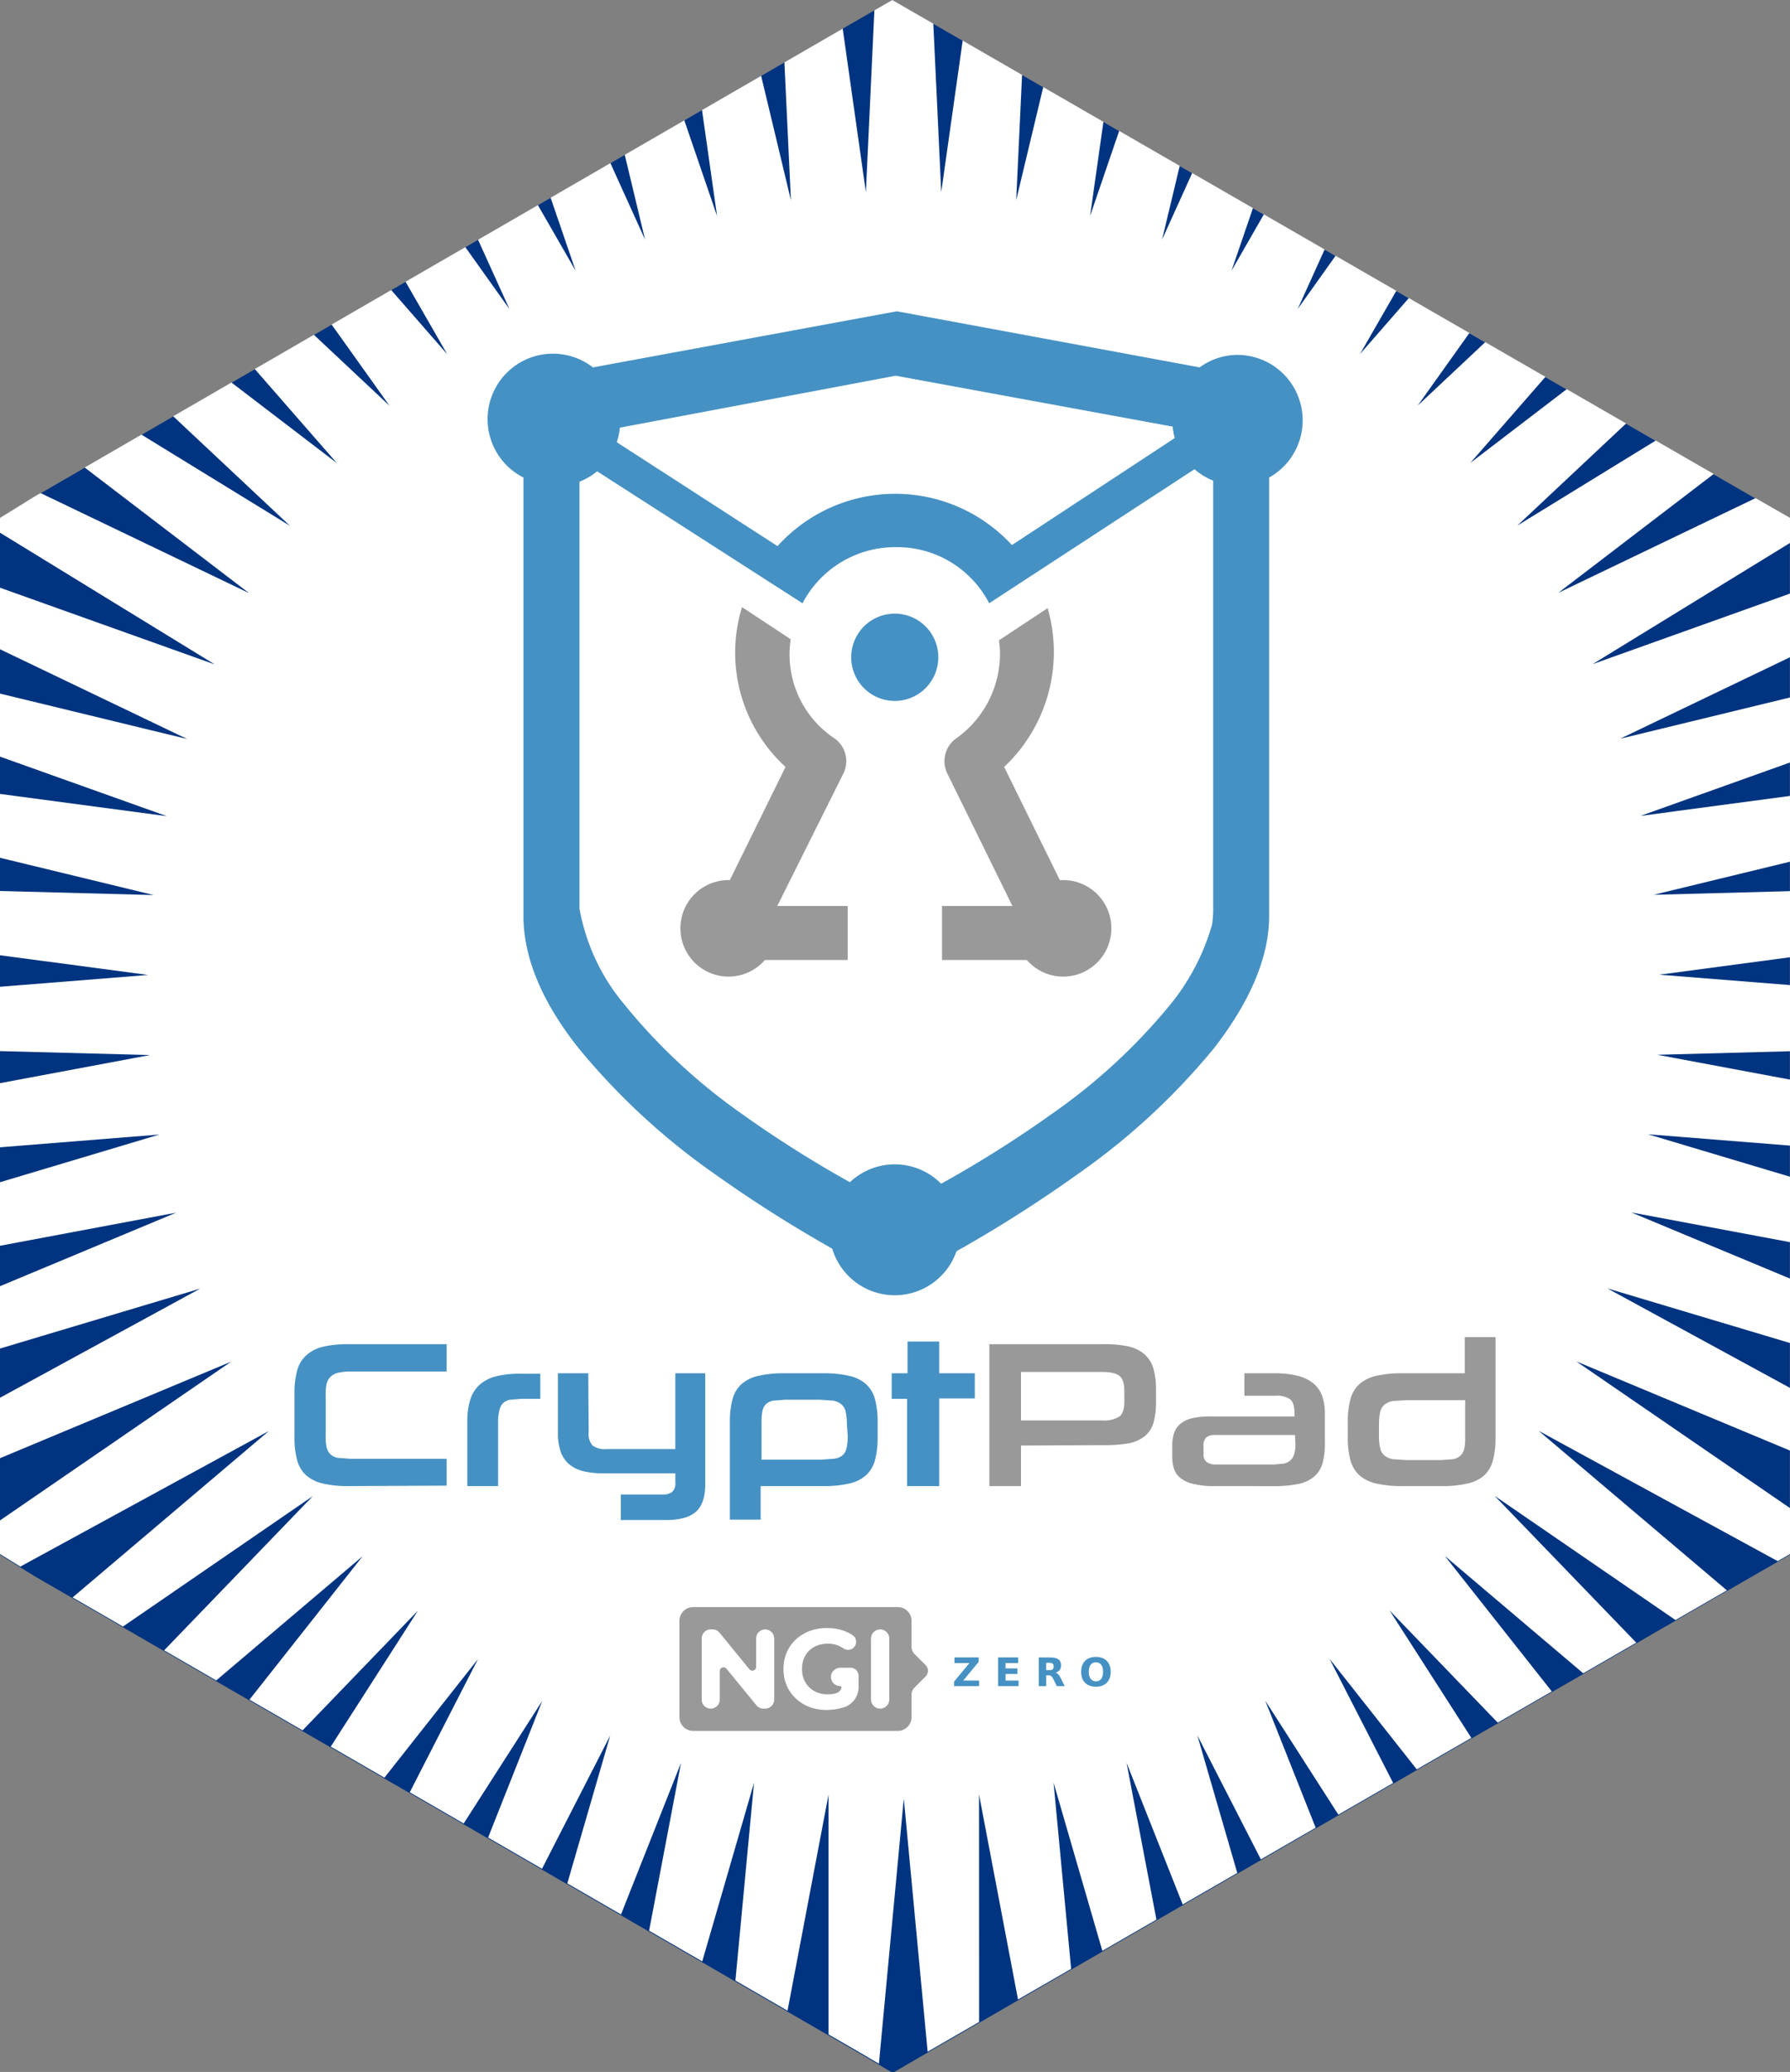 <?xml version="1.0" encoding="UTF-8" standalone="no"?>
<svg
   viewBox="0 0 165.921 192"
   version="1.1"
   id="svg12140"
   sodipodi:docname="CryptPad.hex.svg"
   width="165.921"
   height="192"
   inkscape:version="1.3.2 (091e20ef0f, 2023-11-25)"
   xmlns:inkscape="http://www.inkscape.org/namespaces/inkscape"
   xmlns:sodipodi="http://sodipodi.sourceforge.net/DTD/sodipodi-0.dtd"
   xmlns="http://www.w3.org/2000/svg"
   xmlns:svg="http://www.w3.org/2000/svg"
   xmlns:rdf="http://www.w3.org/1999/02/22-rdf-syntax-ns#"
   xmlns:cc="http://creativecommons.org/ns#"
   xmlns:dc="http://purl.org/dc/elements/1.1/">
  <rect x="0" y="0" width="165.921" height="192" fill="#808080" stroke="none"/>
  <sodipodi:namedview
     pagecolor="#ffffff"
     bordercolor="#666666"
     borderopacity="1"
     objecttolerance="10"
     gridtolerance="10"
     guidetolerance="10"
     inkscape:pageopacity="0"
     inkscape:pageshadow="2"
     inkscape:window-width="1920"
     inkscape:window-height="1007"
     id="namedview12142"
     showgrid="false"
     fit-margin-top="0"
     fit-margin-left="0"
     fit-margin-right="0"
     fit-margin-bottom="0"
     inkscape:zoom="3.1520534"
     inkscape:cx="37.118661"
     inkscape:cy="92.479399"
     inkscape:window-x="0"
     inkscape:window-y="0"
     inkscape:window-maximized="1"
     inkscape:current-layer="svg12140"
     inkscape:showpageshadow="2"
     inkscape:pagecheckerboard="0"
     inkscape:deskcolor="#d1d1d1" />
  <defs
     id="defs12116">
    <style
       id="style12114">.cls-1{fill:#4591c4}.cls-2{fill:#999}</style>
  </defs>
  <title
     id="title12118">CryptPad_logo_color</title>
  <polygon
     style="fill:#003380;fill-opacity:1"
     id="polygon4538"
     points="161.938,66.116 161.938,63.104 159.308,61.6 101.841,28.504 99.234,27.006 96.629,28.504 39.347,61.6 36.911,63.104 36.911,66.116 36.911,132.309 36.911,135.321 39.346,136.825 96.715,169.921 99.273,171.419 101.853,169.921 159.319,136.825 161.938,135.321 161.938,132.309 "
     transform="matrix(1.327,0,0,1.33,-48.984,-35.905)" />
  <path
     id="path12418"
     style="fill:#ffffff;fill-opacity:1;stroke:none;stroke-width:0.79;stroke-opacity:1"
     inkscape:transform-center-x="-0.00049416821"
     inkscape:transform-center-y="-0.092034634"
     d="M 82.707,0 81.049,0.955 80.261,17.806 78.113,2.649 72.709,5.778 73.312,18.546 70.552,7.027 65.072,10.198 l 1.395,9.819 -3.037,-8.868 -5.521,3.195 1.885,7.864 -3.215,-7.095 -5.541,3.209 2.32,6.77 -3.5,-6.087 -5.547,3.211 2.914,6.428 -4.094,-5.745 -5.541,3.207 3.865,6.721 -5.195,-5.952 -5.523,3.197 5.369,7.529 -7.012,-6.578 -5.482,3.172 7.617,8.723 -9.777,-7.473 -5.4,3.127 L 26.875,48.724 13.109,40.275 7.848,43.322 23.086,54.962 3.756,45.689 3.232,45.992 0,47.992 v 1.37 L 19.9,61.568 0,54.461 V 60.165 L 17.35,68.481 0,64.272 v 5.841 L 15.459,75.629 0,73.57 v 5.917 L 14.248,82.941 0,82.563 v 5.956 L 13.727,90.345 0,91.439 v 5.964 L 13.902,97.767 0,100.373 v 5.943 L 14.771,105.134 0,109.552 v 5.888 L 16.326,112.374 0,119.187 v 5.778 L 18.553,119.41 0,129.523 v 5.602 L 21.426,126.179 0,140.891 v 3.115 l 1.883,1.164 23.035,-12.562 -18.187,15.419 4.67,2.698 17.596,-12.089 -13.783,14.294 4.828,2.79 13.578,-11.519 -10.496,13.3 4.922,2.845 10.693,-11.095 -8.082,12.603 4.975,2.876 8.676,-10.997 -6.328,12.353 5,2.89 7.289,-11.372 -5.027,12.679 4.998,2.89 6.322,-12.349 -3.977,13.705 4.977,2.874 5.562,-14.041 -2.957,15.548 4.926,2.847 4.801,-16.564 -1.727,18.34 4.83,2.792 3.803,-20.027 v 22.224 l 2.566,1.483 2.102,1.233 2.307,-24.572 2.209,23.457 0.201,-0.117 4.572,-2.638 -0.006,-21.072 3.611,18.99 4.924,-2.839 -1.629,-17.258 4.523,15.587 5.012,-2.892 -2.768,-14.529 5.203,13.124 5.061,-2.919 -3.701,-12.746 5.885,11.486 5.082,-2.931 -4.674,-11.777 6.775,10.564 5.08,-2.933 -5.896,-11.504 8.084,10.241 5.059,-2.917 -7.576,-11.807 10.023,10.394 5.012,-2.89 -9.916,-12.556 12.828,10.875 4.918,-2.839 -13.127,-13.603 16.76,11.507 4.768,-2.751 -17.451,-14.785 22.156,12.075 1.146,-0.659 v -4.003 -0.249 l -19.81,-13.595 19.81,8.265 v -5.808 l -16.939,-9.226 16.939,5.066 v -5.97 l -14.715,-6.134 14.715,2.757 v -6.064 l -13.162,-3.933 13.162,1.049 v -6.115 l -12.295,-2.301 12.295,-0.327 v -6.132 l -12.121,-0.963 12.121,-1.616 v -6.126 l -12.644,0.339 12.644,-3.068 v -6.095 l -13.859,1.851 13.859,-4.95 v -6.025 l -15.752,3.827 15.752,-7.557 v -5.898 l -18.305,6.543 18.305,-11.235 v -2.321 l -3.197,-1.831 -18.293,8.782 14.414,-11.018 -5.371,-3.099 -12.834,7.882 10.088,-9.465 -5.504,-3.178 -8.939,6.837 6.963,-7.978 -5.576,-3.217 -6.264,5.88 4.793,-6.727 -5.613,-3.238 -4.531,5.193 3.371,-5.864 -5.631,-3.248 -3.512,4.931 2.498,-5.516 -5.635,-3.25 -2.996,5.217 1.986,-5.8 -5.633,-3.25 -2.791,6.168 1.637,-6.833 -5.613,-3.238 -2.697,7.884 1.236,-8.727 L 96.701,8.069 94.195,18.542 94.74,6.938 89.234,3.761 87.246,17.804 86.513,2.192 86.168,1.992 Z" />
  <g
     id="g12391"
     transform="matrix(1.083,0,0,1.085,-19.497,24.981)">
    <path
       id="path4811"
       class="cls-1"
       d="m 47.837,103.899 a 9.335,9.335 0 0 1 -2.221,-0.226 3.199,3.199 0 0 1 -1.43,-0.715 2.672,2.672 0 0 1 -0.753,-1.28 7.302,7.302 0 0 1 -0.226,-1.957 v -3.764 a 7.302,7.302 0 0 1 0.226,-1.92 2.672,2.672 0 0 1 0.753,-1.28 3.199,3.199 0 0 1 1.43,-0.753 9.335,9.335 0 0 1 2.221,-0.226 h 8.394 v 2.334 h -8.281 a 4.442,4.442 0 0 0 -1.016,0.113 1.317,1.317 0 0 0 -0.64,0.339 1.242,1.242 0 0 0 -0.339,0.602 4.178,4.178 0 0 0 -0.075,0.941 v 3.538 a 4.178,4.178 0 0 0 0.075,0.941 1.242,1.242 0 0 0 0.339,0.602 1.242,1.242 0 0 0 0.64,0.301 l 1.016,0.075 h 8.281 v 2.296 z"
       inkscape:connector-curvature="0"
       style="fill:#4591c4;stroke-width:0.376" />
    <path
       id="path4813"
       class="cls-1"
       d="m 58,103.899 v -5.571 a 6.023,6.023 0 0 1 0.263,-1.844 2.823,2.823 0 0 1 0.79,-1.242 3.35,3.35 0 0 1 1.393,-0.715 8.055,8.055 0 0 1 2.07,-0.226 h 1.731 v 2.146 H 62.592 l -0.941,0.075 a 1.242,1.242 0 0 0 -0.602,0.301 1.205,1.205 0 0 0 -0.301,0.602 3.802,3.802 0 0 0 -0.113,0.941 v 5.533 z"
       inkscape:connector-curvature="0"
       style="fill:#4591c4;stroke-width:0.376" />
    <path
       id="path4815"
       class="cls-1"
       d="m 68.388,99.307 a 1.43,1.43 0 0 0 0.339,1.129 1.731,1.731 0 0 0 1.167,0.301 h 5.91 v -6.474 h 2.56 v 9.485 q 0,1.619 -0.79,2.334 -0.79,0.715 -2.597,0.715 h -3.839 v -2.183 h 3.614 a 1.242,1.242 0 0 0 0.79,-0.226 1.016,1.016 0 0 0 0.263,-0.828 v -0.753 h -6.06 a 7.152,7.152 0 0 1 -1.844,-0.188 2.936,2.936 0 0 1 -1.242,-0.64 2.447,2.447 0 0 1 -0.678,-1.054 4.78,4.78 0 0 1 -0.226,-1.506 v -5.157 h 2.597 z"
       inkscape:connector-curvature="0"
       style="fill:#4591c4;stroke-width:0.376" />
    <path
       id="path4817"
       class="cls-1"
       d="m 88.489,94.263 a 9.448,9.448 0 0 1 2.221,0.226 3.199,3.199 0 0 1 1.43,0.715 2.672,2.672 0 0 1 0.753,1.28 7.415,7.415 0 0 1 0.226,1.957 v 1.28 a 7.302,7.302 0 0 1 -0.226,1.957 2.672,2.672 0 0 1 -0.753,1.28 3.199,3.199 0 0 1 -1.43,0.715 9.448,9.448 0 0 1 -2.221,0.226 h -5.383 v 2.861 h -2.635 v -8.319 a 7.415,7.415 0 0 1 0.226,-1.957 2.672,2.672 0 0 1 0.753,-1.28 3.237,3.237 0 0 1 1.43,-0.715 9.448,9.448 0 0 1 2.221,-0.226 z m 1.995,4.253 a 4.404,4.404 0 0 0 -0.113,-1.016 1.092,1.092 0 0 0 -0.376,-0.602 1.506,1.506 0 0 0 -0.715,-0.301 l -1.129,-0.075 h -2.936 l -1.016,0.075 a 1.317,1.317 0 0 0 -0.64,0.301 1.205,1.205 0 0 0 -0.301,0.602 4.404,4.404 0 0 0 -0.075,0.979 v 3.162 h 5.044 l 1.129,-0.075 a 1.43,1.43 0 0 0 0.715,-0.263 1.092,1.092 0 0 0 0.376,-0.602 4.479,4.479 0 0 0 0.113,-1.054 z"
       inkscape:connector-curvature="0"
       style="fill:#4591c4;stroke-width:0.376" />
    <path
       id="path4819"
       class="cls-1"
       d="m 95.64,103.899 v -7.453 h -1.317 v -2.183 h 1.355 v -2.71 h 2.71 v 2.71 h 3.049 v 2.146 h -3.049 v 7.491 z"
       inkscape:connector-curvature="0"
       style="fill:#4591c4;stroke-width:0.376" />
    <path
       id="path4821"
       class="cls-2"
       d="m 105.389,100.436 v 3.463 h -2.71 V 91.779 h 9.711 a 9.674,9.674 0 0 1 2.183,0.188 3.162,3.162 0 0 1 1.393,0.678 2.56,2.56 0 0 1 0.753,1.205 6.437,6.437 0 0 1 0.226,1.807 v 1.054 a 6.361,6.361 0 0 1 -0.226,1.807 2.258,2.258 0 0 1 -0.753,1.129 3.124,3.124 0 0 1 -1.393,0.602 11.894,11.894 0 0 1 -2.221,0.151 z m 8.846,-4.63 q 0,-0.979 -0.414,-1.317 -0.414,-0.339 -1.506,-0.339 h -6.926 v 4.14 h 6.964 a 2.447,2.447 0 0 0 1.468,-0.339 q 0.414,-0.339 0.414,-1.28 z"
       inkscape:connector-curvature="0"
       style="fill:#999999;stroke-width:0.376" />
    <path
       id="path4823"
       class="cls-2"
       d="m 121.876,103.899 a 6.926,6.926 0 0 1 -1.731,-0.188 2.785,2.785 0 0 1 -1.092,-0.489 1.731,1.731 0 0 1 -0.565,-0.79 3.275,3.275 0 0 1 -0.151,-1.054 v -0.903 a 3.501,3.501 0 0 1 0.151,-1.092 1.769,1.769 0 0 1 0.527,-0.79 2.447,2.447 0 0 1 1.016,-0.489 6.662,6.662 0 0 1 1.656,-0.151 h 7.114 V 97.726 q 0,-0.941 -0.376,-1.242 a 1.995,1.995 0 0 0 -1.28,-0.301 h -2.635 v -1.92 h 2.635 a 7.792,7.792 0 0 1 1.957,0.226 3.35,3.35 0 0 1 1.317,0.64 2.522,2.522 0 0 1 0.753,1.092 4.705,4.705 0 0 1 0.226,1.581 v 2.334 a 6.474,6.474 0 0 1 -0.188,1.769 2.371,2.371 0 0 1 -0.715,1.167 2.974,2.974 0 0 1 -1.355,0.64 10.088,10.088 0 0 1 -2.108,0.188 z m 6.964,-4.366 h -6.851 a 1.167,1.167 0 0 0 -0.715,0.188 0.941,0.941 0 0 0 -0.263,0.79 v 0.64 a 0.79,0.79 0 0 0 0.301,0.715 1.393,1.393 0 0 0 0.79,0.188 h 4.969 l 0.79,-0.075 a 1.205,1.205 0 0 0 0.565,-0.263 1.129,1.129 0 0 0 0.339,-0.527 2.936,2.936 0 0 0 0.113,-0.866 z"
       inkscape:connector-curvature="0"
       style="fill:#999999;stroke-width:0.376" />
    <path
       id="path4825"
       class="cls-2"
       d="m 138.024,103.899 a 9.561,9.561 0 0 1 -2.258,-0.226 3.237,3.237 0 0 1 -1.43,-0.715 2.672,2.672 0 0 1 -0.753,-1.28 7.302,7.302 0 0 1 -0.226,-1.957 v -1.28 a 7.415,7.415 0 0 1 0.226,-1.957 2.672,2.672 0 0 1 0.753,-1.28 3.237,3.237 0 0 1 1.43,-0.715 9.561,9.561 0 0 1 2.258,-0.226 h 5.345 v -3.087 h 2.635 v 8.582 a 7.302,7.302 0 0 1 -0.226,1.957 2.672,2.672 0 0 1 -0.753,1.28 3.199,3.199 0 0 1 -1.393,0.678 9.448,9.448 0 0 1 -2.221,0.226 z m -1.995,-4.216 a 4.404,4.404 0 0 0 0.113,1.016 1.092,1.092 0 0 0 0.376,0.602 1.506,1.506 0 0 0 0.715,0.301 l 1.167,0.075 h 2.936 l 1.016,-0.075 a 1.242,1.242 0 0 0 0.64,-0.301 1.205,1.205 0 0 0 0.339,-0.602 4.479,4.479 0 0 0 0.075,-0.979 v -3.162 h -5.044 l -1.129,0.075 a 1.506,1.506 0 0 0 -0.715,0.301 1.092,1.092 0 0 0 -0.376,0.602 4.404,4.404 0 0 0 -0.113,1.016 z"
       inkscape:connector-curvature="0"
       style="fill:#999999;stroke-width:0.376" />
  </g>
  <g
     id="g12402"
     transform="matrix(2.554,0,0,2.558,18.925,-175.692)">
    <path
       id="path4827"
       class="cls-1"
       d="m 25.139,79.96 -11.029,2.033 a 2.371,2.371 0 1 0 -2.522,3.99 v 15.884 c 0,1.506 0.678,3.124 1.995,4.78 a 24.655,24.655 0 0 0 4.931,4.555 48.255,48.255 0 0 0 6.625,3.952 48.218,48.218 0 0 0 6.587,-3.952 24.617,24.617 0 0 0 4.931,-4.555 c 1.317,-1.694 1.995,-3.312 1.995,-4.78 V 85.982 a 2.371,2.371 0 0 0 -1.167,-4.442 2.334,2.334 0 0 0 -1.355,0.452 z m -0.038,2.334 10.05,1.844 a 2.221,2.221 0 0 0 0.075,0.414 l -5.91,3.877 a 5.759,5.759 0 0 0 -8.507,0.038 l -5.834,-3.764 a 2.371,2.371 0 0 0 0.113,-0.527 z m 10.841,3.388 a 2.447,2.447 0 0 0 0.678,0.414 v 15.433 a 3.915,3.915 0 0 1 -0.038,0.64 8.093,8.093 0 0 1 -1.543,2.936 21.116,21.116 0 0 1 -4.253,3.915 41.631,41.631 0 0 1 -5.646,3.388 41.706,41.706 0 0 1 -5.646,-3.388 21.004,21.004 0 0 1 -4.216,-3.915 7.453,7.453 0 0 1 -1.656,-3.501 V 86.133 a 2.371,2.371 0 0 0 0.64,-0.376 l 7.453,4.78 a 3.802,3.802 0 0 1 3.388,-2.033 3.764,3.764 0 0 1 3.388,2.033 z"
       inkscape:connector-curvature="0"
       style="fill:#4591c4;stroke-width:0.376" />
    <g
       transform="matrix(0.376,0,0,0.376,10.384,79.96)"
       id="g4829">
      <path
         id="path4831"
         class="cls-2"
         d="m 23,54.8 a 4.65,4.65 0 1 0 0,9.3 4.65,4.65 0 0 0 0,-9.3 z"
         inkscape:connector-curvature="0"
         style="fill:#999999" />
      <path
         id="path4833"
         class="cls-2"
         d="m 24.3,28.5 a 14.9,14.9 0 0 0 4.2,15.4 l -7.3,14.8 a 2.8,2.8 0 0 0 2.3,3.8 h 11 V 57.3 H 27.7 L 34.1,44.5 A 2.7,2.7 0 0 0 33.3,41.2 9.7,9.7 0 0 1 29,31.6 Z"
         inkscape:connector-curvature="0"
         style="fill:#999999" />
    </g>
    <g
       transform="matrix(0.376,0,0,0.376,10.384,79.96)"
       id="g4835">
      <path
         id="path4837"
         class="cls-2"
         d="m 55.3,54.8 a 4.65,4.65 0 1 0 0,9.3 4.65,4.65 0 0 0 0,-9.3 z"
         inkscape:connector-curvature="0"
         style="fill:#999999" />
      <path
         id="path4839"
         class="cls-2"
         d="m 53.8,28.6 -4.7,3.1 a 10.2,10.2 0 0 1 0.1,1.2 10,10 0 0 1 -4.3,8.3 2.7,2.7 0 0 0 -0.8,3.3 l 6.3,12.8 h -6.8 v 5.2 h 11 a 2.8,2.8 0 0 0 2.3,-3.8 L 49.6,43.9 a 15.2,15.2 0 0 0 4.8,-11 15.3,15.3 0 0 0 -0.6,-4.3 z"
         inkscape:connector-curvature="0"
         style="fill:#999999" />
    </g>
    <path
       id="path4841"
       class="cls-1"
       d="m 26.645,92.494 a 1.581,1.581 0 1 1 -1.581,-1.581 1.581,1.581 0 0 1 1.581,1.581 z"
       inkscape:connector-curvature="0"
       style="fill:#4591c4;stroke-width:0.376" />
    <path
       id="path4843"
       class="cls-1"
       d="m 27.435,113.234 a 2.371,2.371 0 1 1 -2.371,-2.371 2.371,2.371 0 0 1 2.371,2.371 z"
       inkscape:connector-curvature="0"
       style="fill:#4591c4;stroke-width:0.376" />
  </g>
  <g
     id="g1"
     transform="translate(8.595)">
    <path
       style="fill:#999999;fill-opacity:1;stroke:none;stroke-width:0.115"
       d="m 55.653,148.921 c -0.699,0 -1.27,0.574 -1.27,1.274 v 8.929 c 0,0.7 0.571,1.272 1.27,1.272 h 18.976 c 0.699,0 1.27,-0.572 1.27,-1.272 v -2.103 c 0,-0.233 0.092,-0.456 0.257,-0.621 l 1.046,-1.048 c 0.292,-0.292 0.291,-0.768 -0.001,-1.059 l -1.042,-1.039 c -0.166,-0.165 -0.259,-0.389 -0.259,-0.623 v -2.437 c 0,-0.7 -0.571,-1.274 -1.27,-1.274 z m 12.404,1.942 c 0.642,0 1.225,0.108 1.748,0.324 0.227,0.094 0.438,0.207 0.634,0.338 0.414,0.277 0.437,0.888 0.037,1.204 -0.257,0.203 -0.623,0.205 -0.892,0.019 -0.424,-0.292 -0.905,-0.439 -1.444,-0.439 -0.468,0 -0.883,0.099 -1.246,0.294 -0.363,0.196 -0.646,0.472 -0.848,0.829 -0.202,0.357 -0.303,0.766 -0.303,1.227 0,0.455 0.101,0.86 0.303,1.216 0.202,0.357 0.483,0.634 0.843,0.833 0.359,0.199 0.77,0.3 1.231,0.3 0.268,0 0.521,-0.032 0.759,-0.094 0.254,-0.067 0.447,-0.259 0.523,-0.499 0.027,-0.085 -0.039,-0.172 -0.128,-0.172 -0.487,0 -0.877,-0.411 -0.845,-0.906 0.029,-0.452 0.424,-0.794 0.875,-0.794 h 0.837 c 0.007,0 0.014,0.001 0.022,0.001 0.007,-6.9e-4 0.014,-0.001 0.022,-0.001 h 0.059 c 0.412,0 0.746,0.334 0.746,0.747 v 1.043 c 0,0.857 -0.55,1.624 -1.367,1.877 -0.005,0.001 -0.01,0.003 -0.015,0.004 -0.524,0.161 -1.051,0.242 -1.582,0.242 -0.761,0 -1.444,-0.163 -2.051,-0.488 -0.607,-0.325 -1.084,-0.776 -1.43,-1.353 -0.345,-0.577 -0.518,-1.228 -0.518,-1.955 0,-0.727 0.172,-1.38 0.518,-1.957 0.345,-0.577 0.825,-1.028 1.44,-1.353 0.614,-0.325 1.305,-0.487 2.073,-0.487 z m -10.773,0.125 h 0.168 c 0.251,0 0.49,0.113 0.649,0.308 l 2.774,3.395 c 0.207,0.254 0.617,0.107 0.617,-0.22 v -2.642 c 0,-0.464 0.376,-0.84 0.839,-0.84 0.463,0 0.837,0.377 0.837,0.84 v 5.665 c 0,0.463 -0.375,0.839 -0.837,0.839 h -0.158 c -0.251,0 -0.49,-0.112 -0.649,-0.306 l -2.785,-3.399 c -0.207,-0.253 -0.617,-0.106 -0.617,0.222 v 2.645 c 0,0.463 -0.375,0.839 -0.837,0.839 -0.463,0 -0.839,-0.375 -0.839,-0.839 v -5.665 c 0,-0.464 0.376,-0.84 0.839,-0.84 z m 15.705,0 c 0.468,0 0.848,0.38 0.848,0.85 v 5.644 c 0,0.469 -0.38,0.85 -0.848,0.85 -0.468,0 -0.848,-0.38 -0.848,-0.85 v -5.644 c 0,-0.469 0.38,-0.85 0.848,-0.85 z"
       id="path1414"
       inkscape:connector-curvature="0" />
    <g
       aria-label="Z E R O"
       transform="matrix(0.115,0,0,0.115,51.868,161.984)"
       style="font-variant:normal;font-weight:600;font-stretch:normal;font-size:31.76px;font-family:'Montserrat SemiBold';-inkscape-font-specification:Montserrat-SemiBold;font-variant-ligatures:normal;font-variant-caps:normal;font-variant-numeric:normal;font-feature-settings:normal;text-align:start;writing-mode:lr-tb;text-anchor:start;fill:#4591c4;fill-opacity:1;fill-rule:nonzero;stroke:none"
       id="g2305">
      <path
         d="m 243.581,-73.015 h 19.462 v 3.613 l -12.422,15.027 h 12.778 v 4.513 h -20.176 v -3.613 l 12.422,-15.027 h -12.065 z"
         id="path2297"
         inkscape:connector-curvature="0"
         style="fill:#4591c4;fill-opacity:1" />
      <path
         d="m 278.768,-73.015 h 16.113 v 4.513 h -10.142 v 4.311 h 9.537 v 4.513 h -9.537 v 5.304 h 10.483 v 4.513 H 278.768 Z"
         id="path2299"
         inkscape:connector-curvature="0"
         style="fill:#4591c4;fill-opacity:1" />
      <path
         d="m 320.004,-62.749 q 1.876,0 2.683,-0.698 0.822,-0.698 0.822,-2.295 0,-1.582 -0.822,-2.264 -0.806,-0.682 -2.683,-0.682 h -2.512 v 5.939 z m -2.512,4.125 v 8.762 h -5.971 v -23.153 h 9.119 q 4.575,0 6.699,1.535 2.14,1.535 2.14,4.854 0,2.295 -1.117,3.768 -1.101,1.473 -3.334,2.171 1.225,0.279 2.187,1.272 0.977,0.977 1.969,2.978 l 3.241,6.575 h -6.358 l -2.822,-5.753 q -0.853,-1.737 -1.737,-2.373 -0.868,-0.636 -2.326,-0.636 z"
         id="path2301"
         inkscape:connector-curvature="0"
         style="fill:#4591c4;fill-opacity:1" />
      <path
         d="m 357.579,-69.107 q -2.729,0 -4.234,2.016 -1.504,2.016 -1.504,5.676 0,3.644 1.504,5.66 1.504,2.016 4.234,2.016 2.745,0 4.249,-2.016 1.504,-2.016 1.504,-5.66 0,-3.66 -1.504,-5.676 -1.504,-2.016 -4.249,-2.016 z m 0,-4.327 q 5.583,0 8.746,3.195 3.164,3.195 3.164,8.824 0,5.614 -3.164,8.808 -3.164,3.195 -8.746,3.195 -5.567,0 -8.746,-3.195 -3.164,-3.195 -3.164,-8.808 0,-5.629 3.164,-8.824 3.179,-3.195 8.746,-3.195 z"
         id="path2303"
         inkscape:connector-curvature="0"
         style="fill:#4591c4;fill-opacity:1" />
    </g>
  </g>
</svg>

